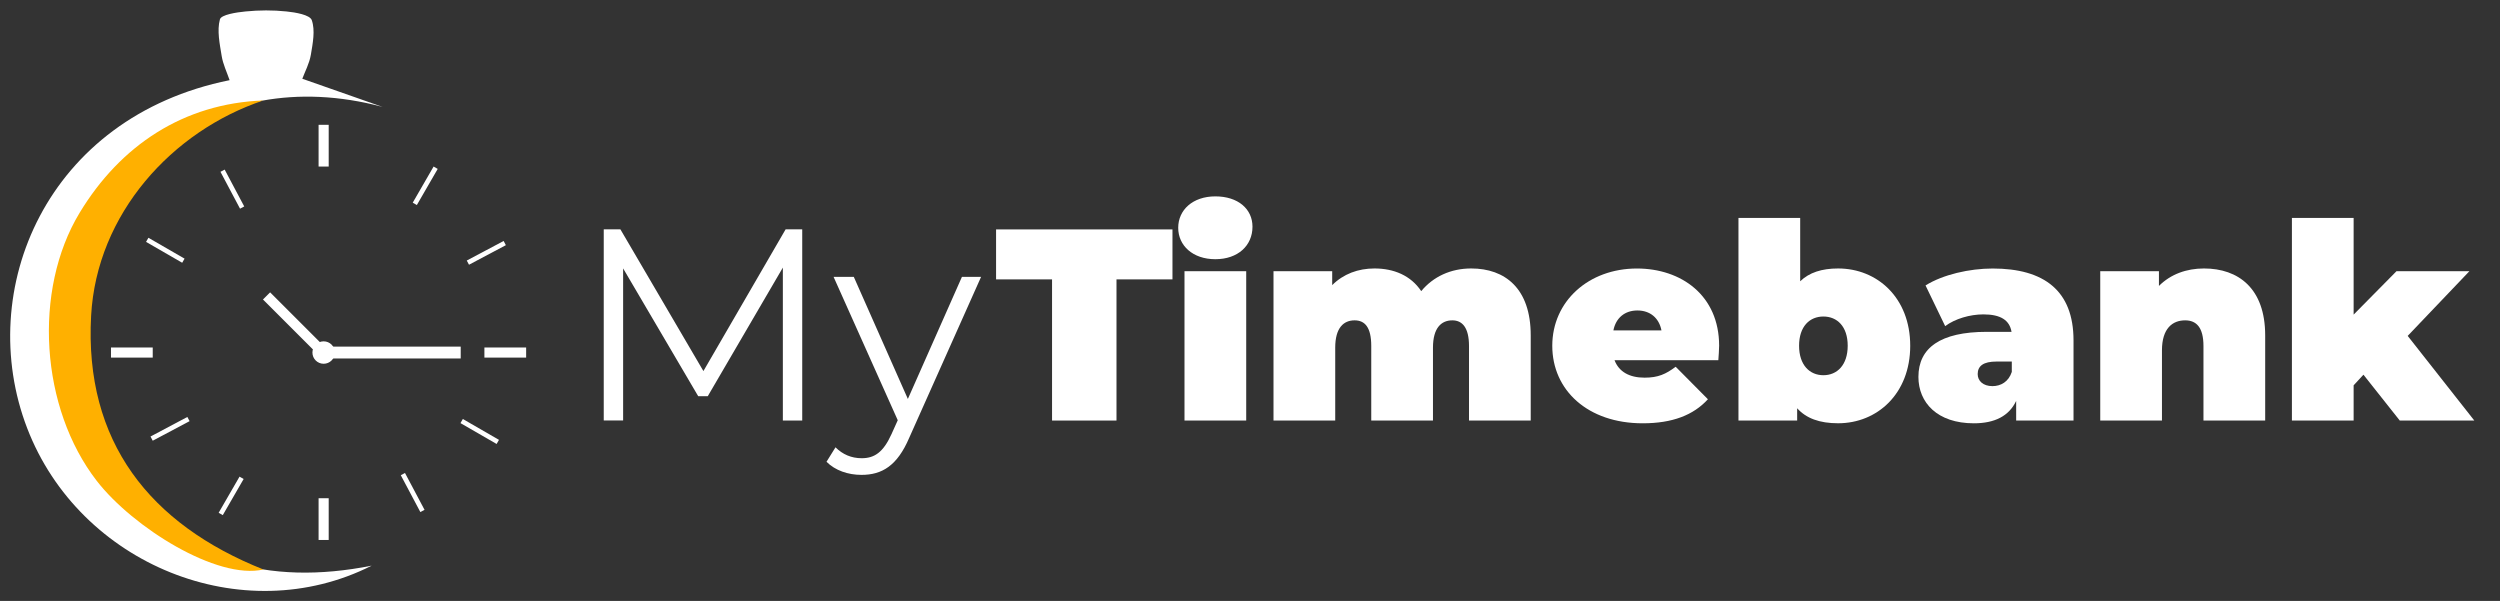 <?xml version="1.0" encoding="UTF-8"?><svg id="Layer_1" xmlns="http://www.w3.org/2000/svg" viewBox="0 0 652.96 156.95"><rect x="0" y="0" width="652.96" height="156.95" fill="#333333" stroke="none"/><defs><style>.cls-1{fill:#ffb000;}.cls-1,.cls-2{stroke-width:0px;}.cls-2{fill:#fff;}</style></defs><path class="cls-2" d="M97.08,147.74c-27.06,5.38-50.17-.84-67.53-22.91-10.94-13.91-14.52-30.04-11.83-47.48,4.61-29.92,36.57-61.64,82.22-49.42-6.69-2.35-13.38-4.7-20.98-7.36.69-1.87,1.85-4,2.23-6.26.5-3,1.18-6.38.24-9.05-.49-1.39-4.25-2.03-6.61-2.27-3.52-.37-7.14-.35-10.67,0-2.39.23-6.38.84-6.71,2.07-.8,2.94-.05,6.39.46,9.57.34,2.13,1.33,4.15,2.07,6.31C12.12,30.59-6.78,75.74,7.1,111.84c13.69,35.62,56.27,52.94,89.98,35.9Z"/><path class="cls-1" d="M68.77,26.24c-23.77,7.95-43.51,29.57-44.97,56.21-1.81,32.92,15.35,54.48,44.99,66.29-12.07,2.78-34.09-10.99-43.5-23.12-14.75-19.01-16.75-49.77-4.5-70.03,10.67-17.64,27.19-28.57,47.98-29.35Z"/><rect class="cls-2" x="85.73" y="90.53" width="34.6" height="3.1"/><rect class="cls-2" x="66.43" y="83.67" width="21.8" height="2.64" transform="translate(82.74 -29.78) rotate(45)"/><circle class="cls-2" cx="84.53" cy="92.08" r="2.93"/><rect class="cls-2" x="79.08" y="36.73" width="10.9" height="2.64" transform="translate(122.58 -46.48) rotate(90)"/><rect class="cls-2" x="79.08" y="134.25" width="10.9" height="2.64" transform="translate(220.1 51.05) rotate(90)"/><rect class="cls-2" x="126.52" y="90.76" width="10.9" height="2.64" transform="translate(263.94 184.16) rotate(-180)"/><rect class="cls-2" x="28.99" y="90.76" width="10.9" height="2.64" transform="translate(68.88 184.16) rotate(-180)"/><rect class="cls-2" x="119.85" y="112.06" width="10.9" height="1.24" transform="translate(177.47 272.93) rotate(-150)"/><rect class="cls-2" x="102.35" y="128.02" width="10.9" height="1.24" transform="translate(44.7 284.17) rotate(-117.96)"/><rect class="cls-2" x="105.61" y="47.91" width="10.9" height="1.24" transform="translate(208.62 -23.39) rotate(120)"/><rect class="cls-2" x="121.57" y="65.41" width="10.9" height="1.24" transform="translate(270.17 64.81) rotate(152.04)"/><rect class="cls-2" x="37.73" y="64.74" width="10.9" height="1.24" transform="translate(38.46 -12.83) rotate(30)"/><rect class="cls-2" x="55.23" y="48.78" width="10.9" height="1.24" transform="translate(75.87 -27.36) rotate(62.04)"/><rect class="cls-2" x="54.92" y="128.9" width="10.9" height="1.24" transform="translate(-81.98 117.04) rotate(-60)"/><rect class="cls-2" x="38.96" y="111.39" width="10.9" height="1.24" transform="translate(-47.33 33.89) rotate(-27.96)"/><path class="cls-2" d="M209.53,59.91v49.92h-5.06v-39.94l-19.61,33.59h-2.5l-19.61-33.38v39.72h-5.06v-49.92h4.35l21.68,37.02,21.47-37.02h4.35Z"/><path class="cls-2" d="M256.24,72.32l-18.76,42.01c-3.14,7.35-7.13,9.7-12.48,9.7-3.49,0-6.85-1.14-9.13-3.42l2.35-3.78c1.85,1.85,4.14,2.85,6.85,2.85,3.35,0,5.63-1.57,7.77-6.28l1.64-3.64-16.76-37.44h5.28l14.12,31.88,14.12-31.88h4.99Z"/><path class="cls-2" d="M274.78,72.97h-14.62v-13.05h46.07v13.05h-14.62v36.87h-16.83v-36.87Z"/><path class="cls-2" d="M307.73,59.49c0-4.64,3.78-8.2,9.7-8.2s9.7,3.28,9.7,7.92c0,4.92-3.78,8.49-9.7,8.49s-9.7-3.57-9.7-8.2ZM309.37,70.83h16.12v39.01h-16.12v-39.01Z"/><path class="cls-2" d="M399.8,87.59v22.25h-16.12v-19.47c0-4.85-1.78-6.7-4.35-6.7-2.85,0-5.06,1.93-5.06,7.13v19.04h-16.12v-19.47c0-4.85-1.64-6.7-4.35-6.7-2.85,0-5.06,1.93-5.06,7.13v19.04h-16.12v-39.01h15.33v3.64c2.92-2.92,6.78-4.35,11.05-4.35,5.06,0,9.49,1.85,12.2,5.92,3.14-3.78,7.7-5.92,13.05-5.92,8.84,0,15.55,5.21,15.55,17.47Z"/><path class="cls-2" d="M448.79,94.08h-27.1c1.14,3,3.85,4.56,7.84,4.56,3.57,0,5.56-.93,8.13-2.85l8.42,8.49c-3.78,4.14-9.27,6.28-17.04,6.28-14.33,0-23.61-8.63-23.61-20.25s9.49-20.18,22.11-20.18c11.55,0,21.47,6.99,21.47,20.18,0,1.14-.14,2.64-.21,3.78ZM421.4,86.3h12.55c-.64-3.28-3-5.21-6.28-5.21s-5.63,1.92-6.28,5.21Z"/><path class="cls-2" d="M498.92,90.3c0,12.55-8.63,20.25-18.83,20.25-4.85,0-8.34-1.28-10.7-3.92v3.21h-15.33v-52.92h16.12v16.55c2.35-2.28,5.63-3.35,9.91-3.35,10.2,0,18.83,7.63,18.83,20.18ZM482.59,90.3c0-5.06-2.78-7.63-6.35-7.63s-6.35,2.57-6.35,7.63,2.78,7.7,6.35,7.7,6.35-2.64,6.35-7.7Z"/><path class="cls-2" d="M541.57,88.87v20.97h-14.98v-5.13c-1.85,3.92-5.56,5.85-11.05,5.85-9.56,0-14.48-5.42-14.48-12.12,0-7.56,5.71-11.77,17.83-11.77h6.49c-.5-3-2.78-4.56-7.35-4.56-3.49,0-7.42,1.14-9.98,3.07l-5.13-10.63c4.56-2.85,11.48-4.42,17.54-4.42,13.41,0,21.11,5.78,21.11,18.76ZM525.45,97.14v-2.71h-3.99c-3.42,0-4.92,1.14-4.92,3.28,0,1.78,1.43,3.14,3.85,3.14,2.21,0,4.21-1.14,5.06-3.71Z"/><path class="cls-2" d="M591.63,87.59v22.25h-16.12v-19.47c0-4.85-1.85-6.7-4.78-6.7-3.28,0-6.06,2.07-6.06,7.84v18.33h-16.12v-39.01h15.33v3.85c3.07-3.07,7.2-4.56,11.77-4.56,8.99,0,15.98,5.21,15.98,17.47Z"/><path class="cls-2" d="M617.3,97.86l-2.57,2.78v9.2h-16.12v-52.92h16.12v25.25l11.2-11.34h19.04l-16.12,16.9,17.4,22.11h-19.47l-9.49-11.98Z"/></svg>